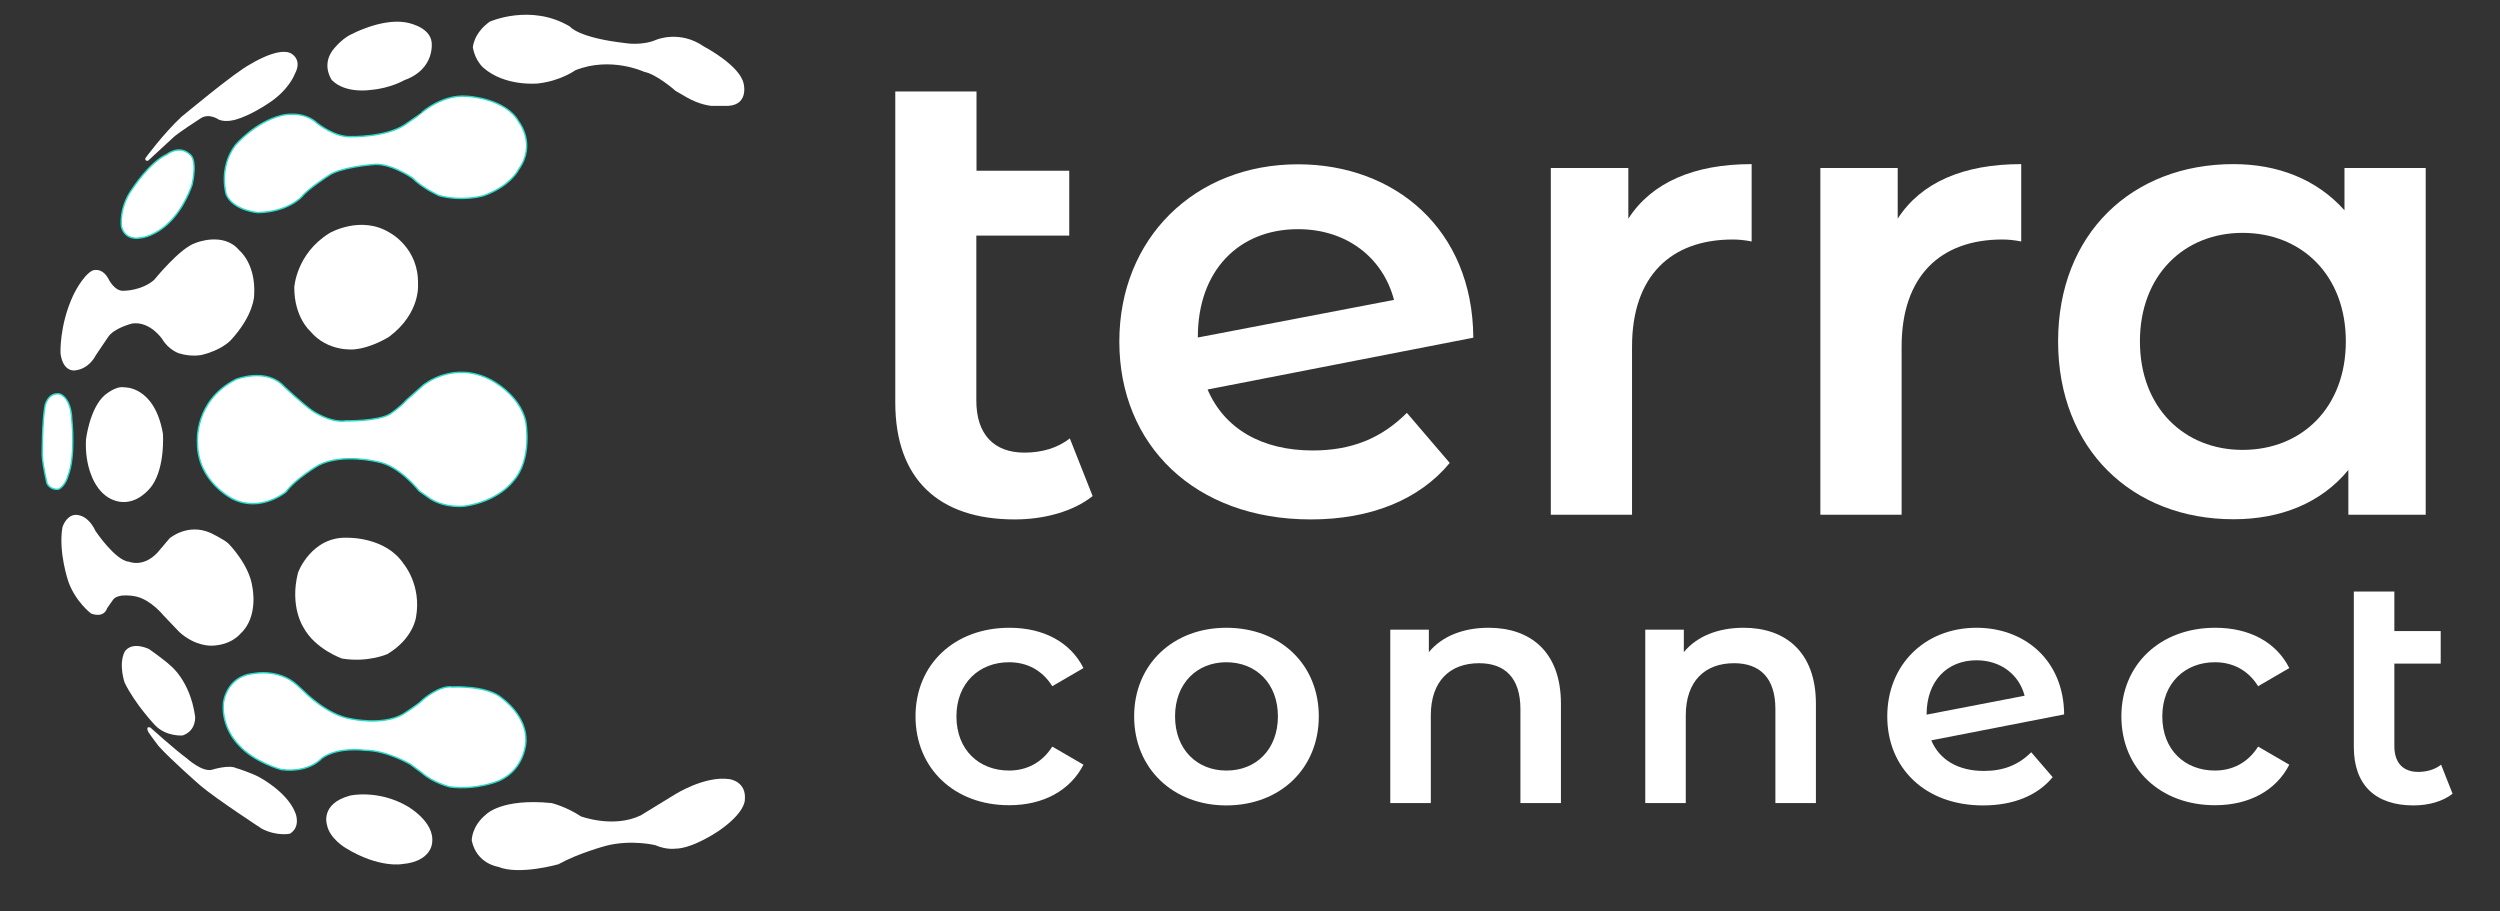 <svg width="96" height="35" viewBox="0 0 96 35" fill="none" xmlns="http://www.w3.org/2000/svg">
<rect x="0" y="0" width="96" height="35" fill="#333333" stroke="none"/>
<g clip-path="url(#clip0_2696_18487)">
<path d="M18.804 0.833C18.804 0.833 20.39 0.123 21.886 1.02C21.886 1.02 22.185 1.447 24.018 1.656C24.018 1.656 24.654 1.768 25.215 1.522C25.215 1.522 26.113 1.148 27.025 1.783C27.025 1.783 28.432 2.517 28.559 3.227C28.559 3.227 28.783 4.125 27.796 4.065H27.31C27.31 4.065 26.861 4.028 26.352 3.728L25.941 3.489C25.941 3.489 25.23 2.853 24.729 2.756C24.729 2.756 23.457 2.157 22.096 2.696C22.096 2.696 21.535 3.107 20.659 3.205C20.659 3.205 19.388 3.339 18.55 2.591C18.55 2.591 18.251 2.329 18.161 1.843C18.146 1.843 18.176 1.282 18.804 0.833Z" fill="white"/>
<path d="M13.486 1.32C13.486 1.32 14.623 0.706 15.565 0.856C15.565 0.856 16.5 0.991 16.575 1.619C16.575 1.619 16.725 2.651 15.528 3.078C15.528 3.078 14.989 3.392 14.241 3.452C14.241 3.452 13.284 3.616 12.745 3.078C12.745 3.078 12.356 2.554 12.745 1.971C12.738 1.978 13.067 1.514 13.486 1.32Z" fill="white"/>
<path d="M9.617 2.464C9.617 2.464 10.627 1.828 11.135 2.03C11.135 2.03 11.644 2.24 11.322 2.838C11.322 2.838 11.098 3.474 10.26 3.998C10.26 3.998 9.624 4.432 9.041 4.596C9.041 4.596 8.682 4.708 8.405 4.596C8.405 4.596 8.046 4.334 7.717 4.536C7.717 4.536 6.782 5.135 6.632 5.299L5.682 6.175C5.682 6.175 5.547 6.189 5.585 6.07C5.585 6.07 6.258 5.15 6.969 4.484C6.969 4.491 9.026 2.763 9.617 2.464Z" fill="white"/>
<path d="M12.655 8.95C12.655 8.95 13.867 8.239 14.989 8.95C14.989 8.95 16.088 9.533 16.051 10.91C16.051 10.91 16.163 12.017 14.944 12.93C14.944 12.93 14.286 13.356 13.597 13.416C13.597 13.416 12.588 13.528 11.914 12.72C11.914 12.72 11.293 12.181 11.301 11.03C11.301 11.03 11.376 9.735 12.655 8.95Z" fill="white"/>
<path d="M7.523 9.324C7.523 9.324 8.585 8.89 9.183 9.608C9.183 9.608 9.834 10.117 9.759 11.344C9.759 11.344 9.759 12.092 8.862 13.064C8.862 13.064 8.525 13.438 7.762 13.625C7.762 13.625 7.373 13.723 6.864 13.565C6.864 13.565 6.468 13.431 6.229 13.019C6.229 13.019 5.765 12.331 5.084 12.421C5.084 12.421 4.358 12.593 4.134 12.967L3.67 13.655C3.67 13.655 3.431 14.171 2.87 14.224C2.87 14.224 2.421 14.299 2.324 13.573C2.324 13.573 2.271 12.503 2.81 11.344C2.81 11.344 3.147 10.618 3.536 10.394C3.536 10.394 3.895 10.229 4.156 10.693C4.156 10.693 4.396 11.216 4.777 11.164C4.777 11.164 5.428 11.164 5.914 10.753C5.914 10.76 6.909 9.511 7.523 9.324Z" fill="white"/>
<path d="M4.776 14.874C4.776 14.874 5.936 14.815 6.257 16.655C6.257 16.655 6.347 17.904 5.846 18.637C5.846 18.637 5.457 19.221 4.851 19.273C4.851 19.273 4.163 19.385 3.691 18.622C3.691 18.622 3.243 17.986 3.302 16.879C3.302 16.879 3.437 15.697 4.013 15.181C4.013 15.189 4.424 14.807 4.776 14.874Z" fill="white"/>
<path d="M8.779 20.881C8.779 20.881 9.579 21.682 9.692 22.55C9.692 22.55 9.938 23.687 9.235 24.33C9.235 24.33 8.891 24.779 8.121 24.794C8.121 24.794 7.507 24.831 6.886 24.27L6.266 23.619C6.266 23.619 5.802 23.043 5.241 22.909C5.241 22.909 4.508 22.737 4.321 23.058L4.111 23.358C4.111 23.358 4.021 23.747 3.498 23.56C3.498 23.56 2.899 23.111 2.622 22.325C2.622 22.325 2.233 21.188 2.398 20.246C2.398 20.246 2.525 19.819 2.862 19.774C2.862 19.774 3.333 19.685 3.67 20.395C3.67 20.395 4.433 21.532 4.956 21.57C4.956 21.57 5.495 21.809 6.049 21.218L6.512 20.672C6.512 20.672 7.201 20.074 8.083 20.463C8.083 20.463 8.644 20.732 8.779 20.881Z" fill="white"/>
<path d="M13.357 20.65C13.357 20.65 14.816 20.612 15.505 21.66C15.505 21.66 16.193 22.468 15.976 23.694C15.976 23.694 15.879 24.517 14.876 25.116C14.876 25.116 14.128 25.452 13.133 25.288C13.133 25.288 12.101 24.929 11.652 24.091C11.652 24.091 11.113 23.29 11.443 21.996C11.435 21.996 11.959 20.582 13.357 20.65Z" fill="white"/>
<path d="M9.969 29.851C9.969 29.851 11.039 30.412 11.346 31.227C11.346 31.227 11.563 31.743 11.136 32.013C11.136 32.013 10.65 32.125 10.059 31.826C10.059 31.826 8.294 30.674 7.695 30.165C7.695 30.165 6.573 29.185 6.094 28.654C6.094 28.654 5.818 28.295 5.705 28.123C5.705 28.123 5.563 27.869 5.773 27.936C5.773 27.936 6.7 28.774 7.179 29.125C7.179 29.125 7.762 29.656 8.137 29.559C8.137 29.559 8.795 29.35 9.079 29.499C9.087 29.492 9.73 29.709 9.969 29.851Z" fill="white"/>
<path d="M15.639 30.958C15.639 30.958 16.686 31.541 16.596 32.342C16.596 32.342 16.596 33.075 15.451 33.18C15.451 33.18 14.554 33.352 13.267 32.559C13.267 32.559 12.654 32.2 12.556 31.676C12.556 31.676 12.28 30.868 13.432 30.554C13.432 30.547 14.524 30.307 15.639 30.958Z" fill="white"/>
<path d="M25.925 30.502C25.925 30.502 27.062 29.783 28.005 29.918C28.005 29.918 28.663 29.993 28.603 30.703C28.603 30.703 28.64 31.19 27.608 31.9C27.608 31.9 26.613 32.589 25.925 32.589C25.925 32.589 25.588 32.641 25.162 32.454C25.162 32.454 24.242 32.23 23.277 32.476C23.277 32.476 22.207 32.761 21.444 33.187C21.444 33.187 19.933 33.621 19.125 33.284C19.125 33.284 18.302 33.172 18.115 32.275C18.115 32.275 18.1 31.728 18.676 31.265C18.676 31.265 19.275 30.644 21.182 30.838C21.182 30.838 21.743 30.973 22.304 31.347C22.304 31.347 23.554 31.818 24.608 31.309L25.925 30.502Z" fill="white"/>
<path d="M17.958 3.699C17.958 3.699 19.416 3.773 19.918 4.671C19.918 4.671 20.606 5.531 19.918 6.504C19.918 6.504 19.619 7.14 18.571 7.514C18.571 7.514 17.793 7.753 16.866 7.514C16.866 7.514 16.245 7.244 15.833 6.833C15.833 6.833 14.936 6.212 14.277 6.324C14.277 6.324 13.043 6.421 12.594 6.758C12.594 6.758 11.809 7.267 11.599 7.544C11.599 7.544 11.076 8.142 9.901 8.164C9.901 8.164 8.966 8.09 8.689 7.476C8.689 7.476 8.375 6.451 9.041 5.569C9.041 5.569 9.789 4.686 10.814 4.432C10.814 4.432 11.622 4.207 12.198 4.746C12.198 4.746 12.856 5.269 13.454 5.247C13.454 5.247 14.778 5.284 15.534 4.798L16.043 4.447C16.05 4.454 16.896 3.594 17.958 3.699Z" fill="white" stroke="#26DBC9" stroke-width="0.056" stroke-miterlimit="10"/>
<path d="M6.407 5.928C6.407 5.928 6.879 5.546 7.29 5.928C7.29 5.928 7.589 6.062 7.38 7.08C7.38 7.08 7.096 8.015 6.407 8.628C6.407 8.628 5.936 9.077 5.375 9.137C5.375 9.137 4.814 9.264 4.664 8.703C4.664 8.703 4.552 7.992 5.076 7.259C5.076 7.259 5.734 6.234 6.407 5.928Z" fill="white" stroke="#26DBC9" stroke-width="0.056" stroke-miterlimit="10"/>
<path d="M16.26 14.785C16.26 14.785 17.405 13.835 18.841 14.583C18.841 14.583 19.948 15.129 20.188 16.176C20.188 16.176 20.465 17.65 19.701 18.48C19.701 18.48 19.163 19.243 17.831 19.438C17.831 19.438 17.121 19.527 16.522 19.153L16.096 18.854C16.096 18.854 15.325 17.867 14.488 17.732C14.488 17.732 13.163 17.395 12.243 17.859C12.243 17.859 11.361 18.368 10.986 18.884C10.986 18.884 10.029 19.685 8.952 19.168C8.952 19.168 7.568 18.51 7.583 16.984C7.583 16.984 7.448 15.391 9.057 14.568C9.057 14.568 10.231 14.097 10.912 14.845C10.912 14.845 11.585 15.48 11.982 15.765C11.982 15.765 12.67 16.251 13.291 16.161C13.291 16.161 14.502 16.184 14.974 15.899C14.974 15.899 15.37 15.638 15.61 15.361L16.26 14.785Z" fill="white" stroke="#26DBC9" stroke-width="0.056" stroke-miterlimit="10"/>
<path d="M1.733 15.563C1.733 15.563 1.846 15.054 2.294 15.129C2.294 15.129 2.728 15.241 2.758 16.124C2.758 16.124 2.908 17.545 2.609 18.278C2.609 18.278 2.519 18.637 2.264 18.779C2.264 18.779 1.973 18.854 1.808 18.57C1.808 18.57 1.644 17.912 1.621 17.47C1.621 17.47 1.621 16.109 1.733 15.563Z" fill="white" stroke="#26DBC9" stroke-width="0.056" stroke-miterlimit="10"/>
<path d="M17.368 26.38C17.368 26.38 18.737 26.305 19.298 26.829C19.298 26.829 20.233 27.487 20.196 28.459C20.196 28.459 20.181 29.522 19.171 29.978C19.171 29.978 18.311 30.352 17.278 30.217C17.278 30.217 16.642 30.068 16.194 29.671L15.76 29.35C15.76 29.35 14.847 28.811 14.017 28.811C14.017 28.811 12.969 28.661 12.348 29.125C12.348 29.125 11.877 29.686 10.8 29.552C10.8 29.552 9.738 29.267 9.154 28.594C9.154 28.594 8.503 27.973 8.578 27.001C8.578 27.001 8.675 25.968 9.738 25.864C9.738 25.864 10.688 25.662 11.399 26.297L11.698 26.574C11.698 26.574 12.558 27.45 13.456 27.599C13.456 27.599 14.668 27.876 15.46 27.434C15.46 27.434 16.059 27.061 16.231 26.873C16.238 26.866 16.874 26.305 17.368 26.38Z" fill="white" stroke="#26DBC9" stroke-width="0.056" stroke-miterlimit="10"/>
<path d="M6.535 25.549C6.535 25.549 7.298 26.125 7.492 27.509C7.492 27.509 7.552 28.055 7.013 28.242C7.013 28.242 6.385 28.295 5.959 27.853C5.959 27.853 5.188 27.046 4.784 26.208C4.784 26.208 4.545 25.52 4.784 25.033C4.784 25.033 4.994 24.607 5.719 24.921C5.727 24.921 6.34 25.362 6.535 25.549Z" fill="white"/>
<path d="M27.071 30.898C27.071 30.898 27.572 30.741 27.722 30.958C27.722 30.958 27.871 31.145 27.4 31.287C27.4 31.287 27.161 31.407 26.622 31.369C26.622 31.369 26.435 31.25 26.622 31.108C26.615 31.108 26.877 30.936 27.071 30.898Z" fill="white"/>
<path d="M19.305 31.975C19.305 31.975 19.589 31.631 20.165 31.758C20.165 31.758 20.584 31.915 20.569 32.207C20.569 32.207 20.569 32.544 20.06 32.671C20.06 32.671 19.761 32.753 19.424 32.529C19.424 32.536 19.043 32.334 19.305 31.975Z" fill="white"/>
<path d="M10.403 31.232C10.515 31.083 10.418 30.822 10.186 30.649C9.955 30.475 9.677 30.455 9.565 30.604C9.454 30.753 9.551 31.014 9.782 31.187C10.014 31.361 10.292 31.381 10.403 31.232Z" fill="white"/>
<path d="M10.775 28.495C11.089 28.368 11.204 27.92 11.031 27.495C10.858 27.07 10.464 26.829 10.15 26.957C9.836 27.085 9.722 27.532 9.895 27.957C10.067 28.382 10.462 28.623 10.775 28.495Z" fill="white"/>
<path d="M18.078 29.185C18.541 29.185 18.916 28.87 18.916 28.482C18.916 28.093 18.541 27.779 18.078 27.779C17.615 27.779 17.24 28.093 17.24 28.482C17.24 28.87 17.615 29.185 18.078 29.185Z" fill="white"/>
<path d="M7.974 23.643C8.286 23.606 8.49 23.164 8.431 22.655C8.371 22.146 8.07 21.764 7.758 21.8C7.446 21.837 7.242 22.279 7.301 22.787C7.361 23.296 7.662 23.679 7.974 23.643Z" fill="white"/>
<path d="M3.448 22.548C3.636 22.518 3.737 22.173 3.673 21.777C3.61 21.381 3.406 21.085 3.219 21.115C3.031 21.145 2.93 21.49 2.994 21.886C3.057 22.282 3.261 22.578 3.448 22.548Z" fill="white"/>
<path d="M9.618 18.099C10.164 18.099 10.606 17.603 10.606 16.991C10.606 16.38 10.164 15.884 9.618 15.884C9.073 15.884 8.631 16.38 8.631 16.991C8.631 17.603 9.073 18.099 9.618 18.099Z" fill="white"/>
<path d="M17.921 17.987C18.495 17.987 18.96 17.504 18.96 16.909C18.96 16.314 18.495 15.832 17.921 15.832C17.346 15.832 16.881 16.314 16.881 16.909C16.881 17.504 17.346 17.987 17.921 17.987Z" fill="white"/>
<path d="M8.654 11.563C8.766 11.11 8.595 10.677 8.27 10.596C7.945 10.515 7.59 10.817 7.478 11.27C7.365 11.723 7.537 12.156 7.861 12.237C8.186 12.318 8.541 12.016 8.654 11.563Z" fill="white"/>
<path d="M3.51 12.388C3.58 12.107 3.536 11.855 3.412 11.824C3.287 11.793 3.13 11.995 3.06 12.276C2.99 12.557 3.034 12.809 3.159 12.84C3.283 12.871 3.44 12.669 3.51 12.388Z" fill="white"/>
<path d="M11.11 6.573C11.392 6.141 11.369 5.626 11.058 5.422C10.747 5.219 10.265 5.404 9.983 5.836C9.7 6.268 9.723 6.784 10.034 6.987C10.345 7.191 10.827 7.005 11.11 6.573Z" fill="white"/>
<path d="M18.304 6.526C18.729 6.526 19.074 6.124 19.074 5.629C19.074 5.133 18.729 4.731 18.304 4.731C17.878 4.731 17.533 5.133 17.533 5.629C17.533 6.124 17.878 6.526 18.304 6.526Z" fill="white"/>
<path d="M20.246 2.292C20.705 2.292 21.077 2.118 21.077 1.903C21.077 1.688 20.705 1.514 20.246 1.514C19.788 1.514 19.416 1.688 19.416 1.903C19.416 2.118 19.788 2.292 20.246 2.292Z" fill="white"/>
<path d="M27.831 3.043C27.898 2.848 27.64 2.581 27.253 2.447C26.867 2.313 26.499 2.362 26.431 2.558C26.363 2.753 26.622 3.02 27.008 3.154C27.395 3.288 27.763 3.238 27.831 3.043Z" fill="white"/>
<path d="M41.957 19.049C41.209 19.647 40.087 19.946 38.965 19.946C36.047 19.946 34.379 18.398 34.379 15.458V3.511H37.498V6.556H41.059V9.047H37.491V15.383C37.491 16.677 38.164 17.381 39.339 17.381C39.989 17.381 40.61 17.209 41.081 16.834L41.957 19.049Z" fill="white"/>
<path d="M54.024 15.854L55.67 17.777C54.495 19.198 52.625 19.946 50.336 19.946C45.87 19.946 42.982 17.081 42.982 13.117C42.982 9.152 45.877 6.309 49.842 6.309C53.56 6.309 56.552 8.8 56.575 12.967L46.371 14.957C47.022 16.475 48.466 17.298 50.411 17.298C51.907 17.298 53.051 16.827 54.024 15.854ZM45.997 12.937V12.96L53.53 11.516C53.104 9.892 51.712 8.8 49.842 8.8C47.568 8.8 45.997 10.394 45.997 12.937Z" fill="white"/>
<path d="M67.263 6.302V9.272C66.987 9.219 66.762 9.197 66.538 9.197C64.166 9.197 62.67 10.596 62.67 13.311V19.767H59.551V6.451H62.528V8.396C63.426 7.005 65.049 6.302 67.263 6.302Z" fill="white"/>
<path d="M77.615 6.302V9.272C77.338 9.219 77.114 9.197 76.889 9.197C74.518 9.197 73.022 10.596 73.022 13.311V19.767H69.902V6.451H72.872V8.396C73.77 7.005 75.393 6.302 77.615 6.302Z" fill="white"/>
<path d="M93.147 6.451V19.767H90.177V18.046C89.13 19.318 87.582 19.939 85.764 19.939C81.874 19.939 79.031 17.246 79.031 13.109C79.031 8.972 81.874 6.302 85.764 6.302C87.462 6.302 88.958 6.878 90.028 8.075V6.451H93.147ZM90.08 13.109C90.08 10.566 88.382 8.942 86.115 8.942C83.871 8.942 82.173 10.566 82.173 13.109C82.173 15.652 83.871 17.276 86.115 17.276C88.389 17.276 90.08 15.652 90.08 13.109Z" fill="white"/>
<path d="M35.156 27.509C35.156 25.512 36.652 24.106 38.762 24.106C40.056 24.106 41.096 24.644 41.605 25.654L40.408 26.35C40.011 25.714 39.413 25.43 38.747 25.43C37.602 25.43 36.727 26.23 36.727 27.509C36.727 28.803 37.602 29.589 38.747 29.589C39.405 29.589 40.004 29.305 40.408 28.669L41.605 29.364C41.096 30.359 40.056 30.92 38.762 30.92C36.652 30.928 35.156 29.507 35.156 27.509Z" fill="white"/>
<path d="M43.551 27.509C43.551 25.512 45.047 24.106 47.089 24.106C49.161 24.106 50.642 25.512 50.642 27.509C50.642 29.507 49.161 30.928 47.089 30.928C45.047 30.928 43.551 29.507 43.551 27.509ZM49.072 27.509C49.072 26.238 48.226 25.43 47.089 25.43C45.967 25.43 45.122 26.238 45.122 27.509C45.122 28.781 45.967 29.589 47.089 29.589C48.226 29.596 49.072 28.781 49.072 27.509Z" fill="white"/>
<path d="M59.94 27.023V30.838H58.384V27.225C58.384 26.043 57.8 25.467 56.798 25.467C55.691 25.467 54.943 26.14 54.943 27.472V30.838H53.387V24.18H54.868V25.041C55.377 24.427 56.192 24.106 57.164 24.106C58.758 24.106 59.94 25.018 59.94 27.023Z" fill="white"/>
<path d="M69.731 27.023V30.838H68.175V27.225C68.175 26.043 67.591 25.467 66.589 25.467C65.482 25.467 64.734 26.14 64.734 27.472V30.838H63.178V24.18H64.659V25.041C65.168 24.427 65.983 24.106 66.956 24.106C68.541 24.106 69.731 25.018 69.731 27.023Z" fill="white"/>
<path d="M77.999 28.886L78.822 29.843C78.238 30.554 77.303 30.928 76.151 30.928C73.922 30.928 72.471 29.492 72.471 27.509C72.471 25.527 73.915 24.106 75.897 24.106C77.752 24.106 79.248 25.355 79.263 27.434L74.161 28.429C74.483 29.192 75.209 29.604 76.181 29.604C76.937 29.604 77.513 29.372 77.999 28.886ZM73.982 27.427V27.442L77.745 26.716C77.535 25.908 76.832 25.355 75.897 25.355C74.767 25.355 73.982 26.155 73.982 27.427Z" fill="white"/>
<path d="M81.461 27.509C81.461 25.512 82.957 24.106 85.067 24.106C86.361 24.106 87.401 24.644 87.909 25.654L86.712 26.35C86.316 25.714 85.717 25.43 85.052 25.43C83.907 25.43 83.032 26.23 83.032 27.509C83.032 28.803 83.907 29.589 85.052 29.589C85.71 29.589 86.308 29.305 86.712 28.669L87.909 29.364C87.401 30.359 86.361 30.92 85.067 30.92C82.957 30.928 81.461 29.507 81.461 27.509Z" fill="white"/>
<path d="M94.179 30.479C93.805 30.778 93.244 30.928 92.683 30.928C91.225 30.928 90.387 30.157 90.387 28.684V22.714H91.943V24.233H93.723V25.482H91.943V28.646C91.943 29.297 92.279 29.641 92.863 29.641C93.184 29.641 93.499 29.552 93.738 29.364L94.179 30.479Z" fill="white"/>
</g>
<defs>
<clipPath id="clip0_2696_18487">
<rect width="94.742" height="34.546" fill="white" transform="translate(0.514 0.033)"/>
</clipPath>
</defs>
</svg>
